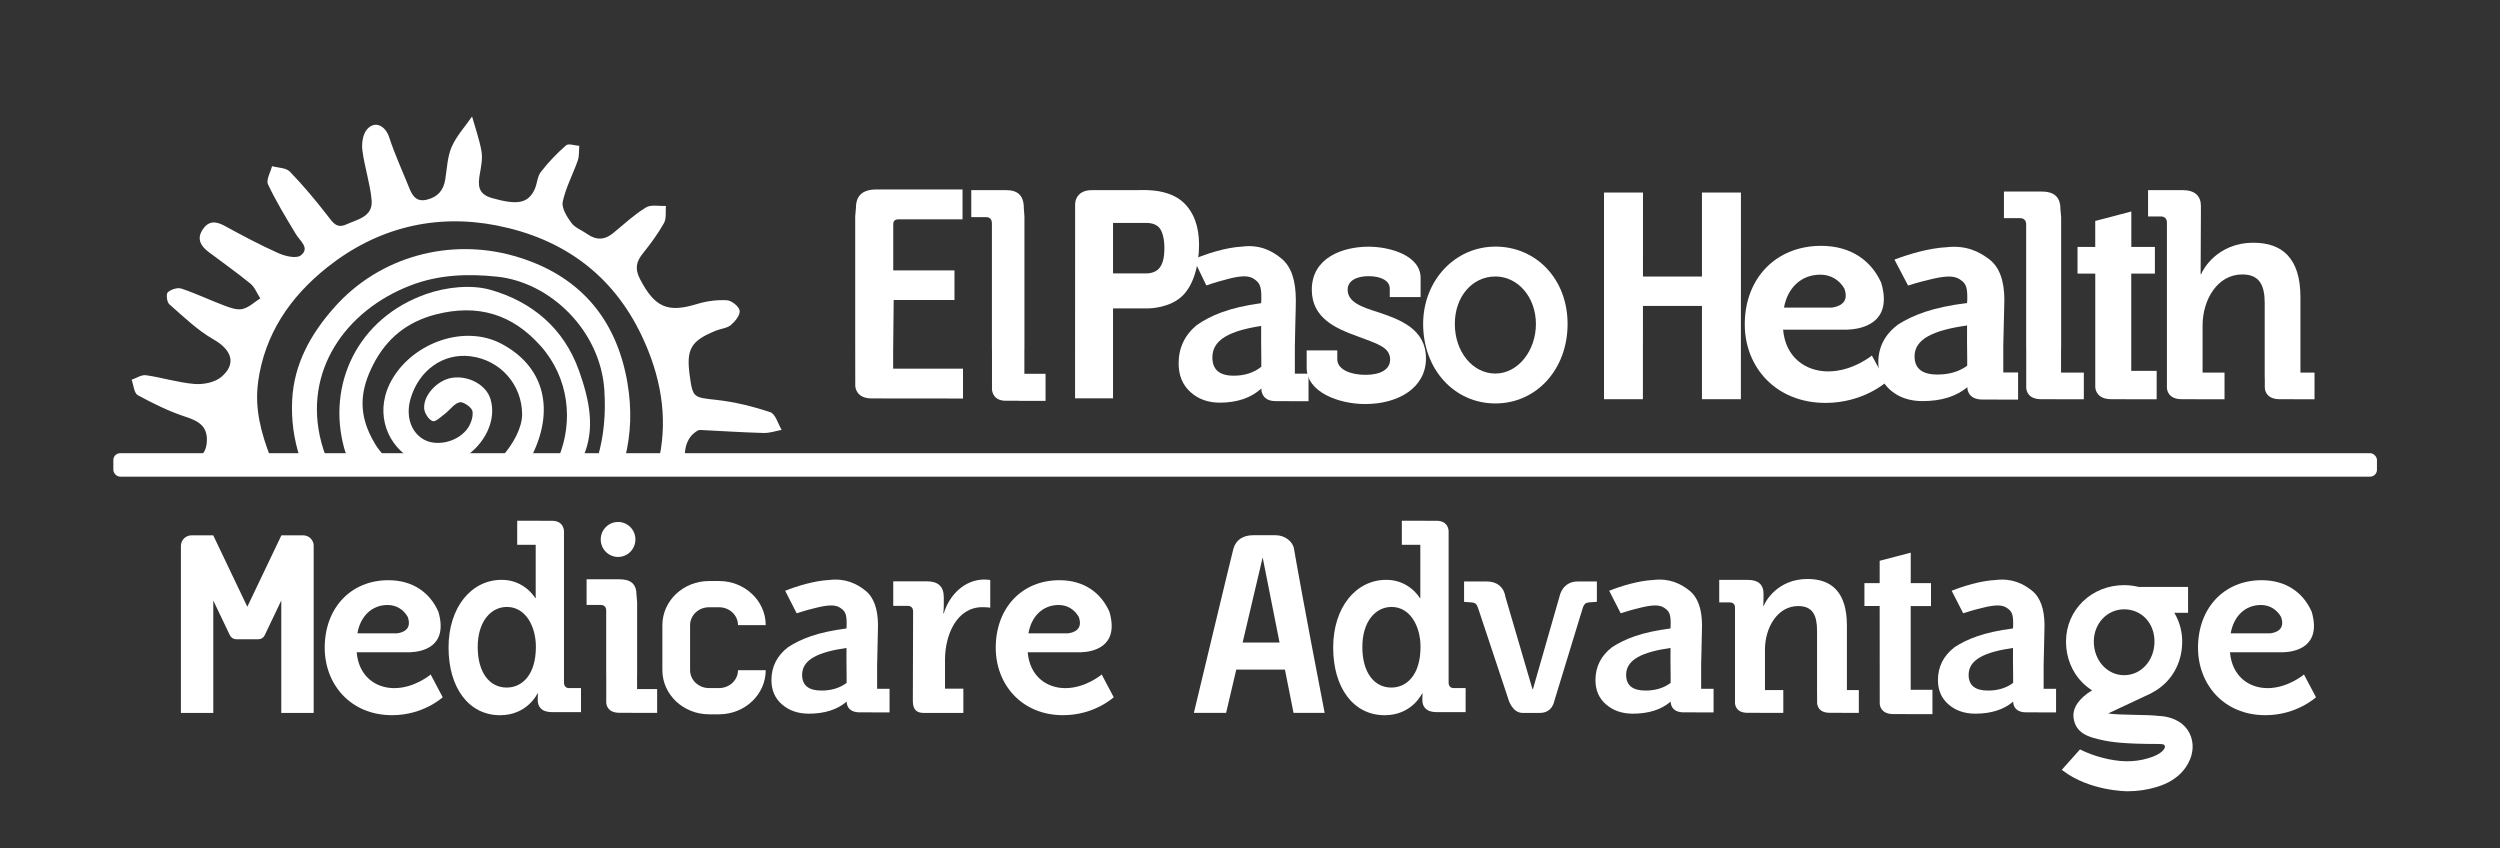 <?xml version="1.0" encoding="UTF-8"?>
<svg id="Layer_1" data-name="Layer 1" xmlns="http://www.w3.org/2000/svg" viewBox="0 0 792 268.67">
  <rect x="0" y="0" width="792" height="268.67" fill="#333333" stroke="none"/>
  <defs>
    <style>
      .cls-1 {
        fill: #fff;
      }
    </style>
  </defs>
  <g>
    <path class="cls-1" d="m99.37,172.95v52.9h-10.26v-35.61l-5.26,11.02c-.37.77-1.14,1.26-2,1.26h-6.99c-.88,0-1.67-.5-2.05-1.3l-5.24-10.98v35.61h-10.26v-52.89c0-1.86,1.51-3.37,3.38-3.37h6.89v.06l10.77,22.57,10.77-22.57v-.06h6.91c1.86,0,3.36,1.5,3.36,3.36Z"/>
    <path class="cls-1" d="m140.25,220.88s-6.07,5.69-16.04,5.69c-13.16,0-21.34-9.77-21.34-21.38,0-12.57,8.26-21.38,20.17-21.38,7.85,0,13.24,4.03,15.86,10.04,3.24,11.3-5.6,12.65-8.88,12.78h-1.09s-.09,0-.09,0h0s-15.84,0-15.84,0c.62,7.53,5.92,11.37,11.91,11.37,6.47,0,11.53-4.32,11.53-4.32l3.81,7.21Zm-27.02-20.25h12.6c1.65-.21,4.74-1.13,3.38-5.08h.03c-1.37-2.48-3.72-3.89-6.43-3.89-5.07,0-8.64,3.6-9.58,8.96Z"/>
    <path class="cls-1" d="m184.06,217.98v7.63h-9.16c-3.4,0-4.55-1.77-4.55-3.85v-.24c0-.97.07-1.85.07-1.85h-.14s-3.18,6.91-11.85,6.91c-9.97,0-16.33-8.76-16.33-21.44s7.16-21.45,16.84-21.45c7.3,0,10.63,5.78,10.63,5.78h.14v-16.88h-5.86v-7.63h7.32v.02h3.66c3.42,0,3.8,2.5,3.84,3.25v14.93h0v33.05c0,1.12.58,1.77,1.59,1.77h3.81Zm-14.29-13.09c0-6.35-3.18-12.61-9.18-12.61-5.06,0-9.25,4.58-9.25,12.69s3.76,12.85,9.18,12.85c4.77,0,9.25-3.85,9.25-12.93Z"/>
    <path class="cls-1" d="m201.8,218.3h6.38v7.53h-7.97v-.02h-3.98c-3.72,0-4.14-2.47-4.17-3.21v-8.79h-.02v-20.41c0-1.11-.63-1.75-1.73-1.75h-4.48v-8.13h10.46c3.54,0,5.35,1.51,5.35,4.91l.2,2.38v23h-.02v4.49Zm-11.49-47.4c0-3.06,2.46-5.54,5.5-5.54s5.49,2.48,5.49,5.54-2.46,5.54-5.49,5.54-5.5-2.48-5.5-5.54Z"/>
    <path class="cls-1" d="m233.8,212.32h8.78c0,7.7-6.62,13.97-14.77,13.97h-3.2c-8.14,0-14.77-6.27-14.77-13.97v-14.28c0-7.7,6.62-13.97,14.77-13.97h3.2c8.14,0,14.77,6.27,14.77,13.97h-8.78c0-3.12-2.68-5.66-5.99-5.66h-3.2c-3.3,0-5.99,2.54-5.99,5.66v14.28c0,3.12,2.68,5.66,5.99,5.66h3.2c3.3,0,5.99-2.54,5.99-5.66Z"/>
    <path class="cls-1" d="m277.87,218.22h3.94v7.47h-5.62v-.02h-3.89c-4.27,0-4.08-3.4-4.08-3.4h0c-2.98,2.54-6.97,3.82-11.99,3.82-3.4,0-6.23-.97-8.47-2.91-2.25-1.93-3.37-4.51-3.37-7.72,0-4.24,1.75-7.71,5.25-10.42,4.01-2.61,9.23-4.75,18.52-5.95.05-.5.06-1.23.06-1.68,0-3.01-.56-3.84-1.97-4.81-1.41-.96-3.35-1.1-7.36-.14-1.92.44-4.28,1.08-6.51,1.82l-3.64-7.13c3.83-1.51,9.16-3.16,14.01-3.42,5.16-.59,8.71,1.23,11.38,3.35,2.68,2.12,4.02,5.83,4.02,11.13,0,1.17-.05,3.31-.14,6.4-.09,3.1-.14,5.16-.14,6.2v7.4Zm-9.66-1.88v-2.15c-.08-3.25-.04-6.69-.04-8.92-8.97,1.29-14.06,3.69-14.06,8.52,0,3.32,2.04,4.98,6.12,4.98,3.18,0,5.83-.81,7.97-2.43h0Z"/>
    <path class="cls-1" d="m313.71,183.74v8.77s-1.04-.16-2.46-.16c-8.2,0-11.87,8.81-11.87,16.65v9.16h5.81v7.69h-12.62c-2.16,0-3.38-1.06-3.38-3.74s.08-28.38.08-28.38c0-1.15-.63-1.8-1.75-1.8h-4.54v-7.77h10.59c3.58,0,5.42,1.56,5.42,5.07v2.46c0,1.55-.16,2.61-.16,2.61h.16c1.83-5.97,6.69-10.71,12.9-10.71.95,0,1.83.16,1.83.16Z"/>
    <path class="cls-1" d="m352.83,220.88s-6.07,5.69-16.04,5.69c-13.16,0-21.34-9.77-21.34-21.38,0-12.57,8.26-21.38,20.17-21.38,7.85,0,13.24,4.03,15.86,10.04,3.24,11.3-5.6,12.65-8.88,12.78h-1.09s-.09,0-.09,0h0s-15.84,0-15.84,0c.62,7.53,5.92,11.37,11.91,11.37,6.47,0,11.53-4.32,11.53-4.32l3.81,7.21Zm-27.02-20.25h12.6c1.65-.21,4.74-1.13,3.38-5.08h.03c-1.37-2.48-3.72-3.89-6.43-3.89-5.07,0-8.64,3.6-9.58,8.96Z"/>
    <path class="cls-1" d="m419.64,225.83h-9.85c-1-5.01-1.9-9.55-2.72-13.69h-15.42l-3.22,13.7h-10.21s11.83-49.41,12.51-51.94c.79-2.92,3.17-4.34,6.26-4.34h7.18c2.85,0,5.4,1.98,5.77,4.29.29,1.76,3.3,18.97,9.71,51.99Zm-14.28-22.27c-3.9-19.63-5.35-26.98-5.35-26.98l-6.35,26.98h11.69Z"/>
    <path class="cls-1" d="m464.31,217.98v7.63h-9.16c-3.4,0-4.55-1.77-4.55-3.85v-.24c0-.97.07-1.85.07-1.85h-.14s-3.18,6.91-11.85,6.91c-9.97,0-16.33-8.76-16.33-21.44s7.16-21.45,16.84-21.45c7.3,0,10.63,5.78,10.63,5.78h.14v-16.88h-5.86v-7.63h7.32v.02h3.66c3.42,0,3.8,2.5,3.84,3.25v14.93h0v33.05c0,1.12.58,1.77,1.59,1.77h3.81Zm-14.29-13.09c0-6.35-3.18-12.61-9.18-12.61-5.06,0-9.25,4.58-9.25,12.69s3.76,12.85,9.18,12.85c4.77,0,9.25-3.85,9.25-12.93Z"/>
    <path class="cls-1" d="m505.89,184.2v6.46l-2.43.17c-1.02.08-1.64.41-2.11,1.99l-8.95,29.28s-.57,3.75-4.55,3.75h-5.52c-3.08,0-4.32-3.86-4.32-3.86l-9.66-29.08c-.47-1.49-.86-1.99-2.27-2.07l-2.26-.17v-6.46h7.12c5.52,0,5.93,4.72,5.93,4.72l8.61,29.38h.16l8.44-29.44s.85-4.66,5.74-4.66h6.09Z"/>
    <path class="cls-1" d="m538.92,218.22h3.94v7.47h-5.62v-.02h-3.89c-4.27,0-4.08-3.4-4.08-3.4h0c-2.98,2.54-6.97,3.82-11.99,3.82-3.4,0-6.23-.97-8.47-2.91-2.25-1.93-3.37-4.51-3.37-7.72,0-4.24,1.75-7.71,5.25-10.42,4.01-2.61,9.23-4.75,18.52-5.95.05-.5.06-1.23.06-1.68,0-3.01-.56-3.84-1.97-4.81-1.41-.96-3.35-1.1-7.36-.14-1.92.44-4.28,1.08-6.51,1.82l-3.64-7.13c3.83-1.51,9.16-3.16,14.01-3.42,5.16-.59,8.71,1.23,11.38,3.35,2.68,2.12,4.02,5.83,4.02,11.13,0,1.17-.05,3.31-.14,6.4-.09,3.1-.14,5.16-.14,6.2v7.4Zm-9.66-1.88v-2.15c-.08-3.25-.04-6.69-.04-8.92-8.97,1.29-14.06,3.69-14.06,8.52,0,3.32,2.04,4.98,6.12,4.98,3.18,0,5.83-.81,7.97-2.43h0Z"/>
    <path class="cls-1" d="m585.13,218.61h3.75v7.22h-5.47v-.02h-3.78c-4.15,0-3.97-3.28-3.97-3.28v-2.46l-.02.05v-20.29c0-4.64-1.2-7.83-5.97-7.83-6.58,0-10.53,6.83-10.53,13.83v12.79h5.81v7.22h-7.56v-.02h-3.78c-3.53,0-3.92-2.37-3.96-3.08v-30.22c0-1.06-.6-1.67-1.64-1.67h-3.36v-7.14h9.1c3.35,0,4.93,1.59,4.93,4.33v1.44c0,.99-.08,2.45-.08,2.45h.15c.45-1.29,4.33-8.51,13.89-8.51,7.61,0,12.46,4.18,12.46,14.74v20.45Z"/>
    <path class="cls-1" d="m612.2,218.51v7.73h-8.25v-.02h-4.13c-3.85,0-4.28-2.54-4.32-3.3l-.02-30.93h-4.83v-7.26h4.83v-7.07s9.84-2.58,9.84-2.58v9.66s6.42,0,6.42,0v7.26h-6.43v26.52s6.91,0,6.91,0Z"/>
    <path class="cls-1" d="m647.42,218.22h3.94v7.47h-5.62v-.02h-3.89c-4.27,0-4.08-3.4-4.08-3.4h0c-2.98,2.54-6.97,3.82-11.99,3.82-3.4,0-6.23-.97-8.47-2.91-2.25-1.93-3.37-4.51-3.37-7.72,0-4.24,1.75-7.71,5.25-10.42,4.01-2.61,9.23-4.75,18.52-5.95.05-.5.06-1.23.06-1.68,0-3.01-.56-3.84-1.97-4.81-1.41-.96-3.35-1.1-7.36-.14-1.92.44-4.28,1.08-6.51,1.82l-3.64-7.13c3.83-1.51,9.16-3.16,14.01-3.42,5.16-.59,8.71,1.23,11.38,3.35,2.68,2.12,4.02,5.83,4.02,11.13,0,1.17-.05,3.31-.14,6.4-.09,3.1-.14,5.16-.14,6.2v7.4Zm-9.66-1.88v-2.15c-.08-3.25-.04-6.69-.04-8.92-8.97,1.29-14.06,3.69-14.06,8.52,0,3.32,2.04,4.98,6.12,4.98,3.18,0,5.83-.81,7.97-2.43h0Z"/>
    <path class="cls-1" d="m694.22,239.41c-.83,2.75-3.38,7.71-11.14,9.95-2.97.88-5.93,1.31-9.03,1.31-.48,0-11.96-.07-20.46-6.48l-.42-.31,5.77-6.47.32.16c2.04,1,4.4,1.87,6.65,2.45,5.56,1.47,10.11,1.53,14.64.19,4.42-1.28,5.16-3.04,5.26-3.38.11-.35,0-.53,0-.53-.06-.08-.12-.17-.18-.26-.1-.17-.21-.35-2.09-.35-10.57,0-14.8-.62-17.55-1.23-3.78-.84-8.41-1.87-9.08-7.02-.41-3.12,1.61-6.13,5.85-8.75-1.11-.7-2.11-1.49-2.98-2.36-3.4-3.39-5.27-8.03-5.27-13.09,0-10.02,8.09-17.87,18.42-17.87,1.52,0,3.07.19,4.62.57h15.63s0,8.2,0,8.2h-4.36c1.64,2.73,2.5,5.86,2.5,9.1,0,7.04-3.55,13.06-9.52,16.19h0s-.38.23-.38.23l-13.54,6.35c1.38.31,5.37.39,8.39.45,3.09.06,6.01.12,7.62.35,1.65.04,5.9.5,8.63,3.76,1.99,2.39,2.62,5.69,1.68,8.83Zm-30.9-36.17c0,5.98,4.23,10.66,9.62,10.66s9.6-4.68,9.6-10.66-4.21-10.21-9.6-10.21-9.62,4.48-9.62,10.21Z"/>
    <path class="cls-1" d="m733.71,220.88s-6.07,5.69-16.04,5.69c-13.16,0-21.34-9.77-21.34-21.38,0-12.57,8.26-21.38,20.17-21.38,7.85,0,13.24,4.03,15.86,10.04,3.24,11.3-5.6,12.65-8.88,12.78h-1.09s-.09,0-.09,0h0s-15.84,0-15.84,0c.62,7.53,5.92,11.37,11.91,11.37,6.47,0,11.53-4.32,11.53-4.32l3.81,7.21Zm-27.02-20.25h12.6c1.65-.21,4.74-1.13,3.38-5.08h.03c-1.37-2.48-3.72-3.89-6.43-3.89-5.07,0-8.64,3.6-9.58,8.96Z"/>
  </g>
  <g>
    <path class="cls-1" d="m680.51,68.57h4.01c1.25,0,1.96.71,1.96,1.95v52.35c.04.83.51,3.6,4.72,3.6h4.51v.02h9.02v-8.44h-6.95v-14.95c0-8.17,4.72-16.16,12.56-16.16,5.7,0,7.12,3.73,7.12,9.15v23.72l.03-.06v2.88s-.23,3.84,4.73,3.84h4.51v.02h6.51v-8.44h-4.46v-23.92c0-12.34-5.79-17.23-14.88-17.23-11.4,0-16.02,8.44-16.56,9.95h-.18s.09-18.72.09-19.88v-1.68c0-3.2-1.87-5.06-5.88-5.06h-10.86v8.35Z"/>
    <path class="cls-1" d="m593.01,112.63s-6.08,5.03-13.83,5.03c-7.19,0-13.55-4.47-14.29-13.23h19s.05,0,.11,0h1.31c3.94-.14,14.54-1.72,10.65-14.87-3.14-6.99-9.61-11.68-19.02-11.68-14.29,0-24.2,10.26-24.2,24.88,0,13.51,9.81,24.88,25.6,24.88,11.96,0,19.25-6.62,19.25-6.62l-4.58-8.38Zm-16.35-25.62c3.25,0,6.07,1.62,7.71,4.53h-.04c1.64,4.59-2.08,5.66-4.05,5.91h-15.11c1.12-6.24,5.41-10.43,11.49-10.43"/>
    <path class="cls-1" d="m652.94,118.05v-7.59h.03v-41.61l-.23-2.67c0-3.82-2.05-5.51-6.05-5.51h-11.84v8.44h5.08c1.24,0,1.96.71,1.96,1.96v39.39h.02v12.41c.04.83.51,3.6,4.72,3.6h4.51v.02h9.02v-8.44h-7.21Z"/>
    <path class="cls-1" d="m634.64,118.01v-8.51h0c0-1.19.06-3.57.17-7.14.11-3.56.17-6.02.17-7.37,0-6.11-1.59-10.38-4.75-12.82-3.17-2.44-7.37-4.54-13.47-3.86-5.75.31-12.06,2.2-16.59,3.94l4.31,8.21c2.64-.85,5.44-1.59,7.71-2.1,4.75-1.11,7.03-.94,8.71.16,1.67,1.11,2.34,2.07,2.34,5.54,0,.51,0,1.36-.07,1.93-11,1.37-17.17,3.84-21.91,6.85-4.14,3.12-6.21,7.12-6.21,11.99,0,3.7,1.33,6.66,3.99,8.89,2.65,2.23,5.99,3.35,10.02,3.35,5.94,0,10.67-1.48,14.2-4.41h0s-.24,3.92,4.82,3.92h4.6v.02h6.65v-8.61h-4.67Zm-28.11-5.1c0-5.55,6.03-8.31,16.64-9.8,0,2.57-.05,6.54.04,10.27v2.48c-2.53,1.85-5.67,2.79-9.43,2.79-4.84,0-7.24-1.91-7.24-5.74"/>
    <path class="cls-1" d="m675.18,117.51v-30.84h7.49v-8.44h-7.47v-11.23s-11.43,3-11.43,3v8.23h-5.61v8.44h5.62v35.96c.06.88.56,3.83,5.05,3.83h4.8v.03h9.6v-8.99h-8.05Z"/>
    <polygon class="cls-1" points="539.18 60.99 539.18 87.61 520.49 87.61 520.5 60.99 508.15 60.99 508.15 126.46 520.47 126.46 520.49 96.92 539.18 96.93 539.18 126.46 551.51 126.46 551.53 60.99 539.18 60.99"/>
    <path class="cls-1" d="m324.52,118.42v-7.7h.02v-42.2l-.2-2.7c0-3.87-1.91-5.59-5.63-5.59h-11.01v8.56h4.72c1.16,0,1.82.72,1.82,1.98v39.95h.02v12.59c.05.84.48,3.65,4.4,3.65h4.19v.03h8.38v-8.56h-6.7Z"/>
    <path class="cls-1" d="m410.21,118.37v-8.64c0-1.21.05-3.62.15-7.23.11-3.62.16-6.11.16-7.48,0-6.19-1.48-10.52-4.42-13-2.95-2.48-6.86-4.61-12.53-3.91-5.33.3-11.2,2.23-15.41,4l4.01,8.32c2.46-.86,5.05-1.61,7.15-2.13,4.41-1.12,6.54-.95,8.1.17,1.56,1.12,2.17,2.1,2.17,5.61,0,.52,0,1.37-.06,1.96-10.22,1.4-15.96,3.89-20.38,6.94-3.84,3.16-5.76,7.22-5.76,12.17,0,3.74,1.23,6.75,3.7,9.01,2.47,2.26,5.57,3.4,9.32,3.4,5.51,0,9.91-1.5,13.18-4.47h0s-.21,3.98,4.49,3.98h4.28v.03h6.18v-8.73h-4.33Zm-26.13-5.17c0-5.63,5.6-8.43,15.46-9.94,0,2.61-.04,6.63.04,10.41v2.52c-2.35,1.88-5.27,2.83-8.77,2.83-4.49,0-6.73-1.93-6.73-5.82"/>
    <path class="cls-1" d="m374.97,64.2h0c-3.7-3.53-9.39-3.91-11.23-3.94v-.04l-17.9.02c-3.69,0-5.13,2.22-5.24,4.32l-.02,61.64h12.03v-28.49s10.66,0,10.66,0h.24c.71,0,7.12-.11,11.13-4.03,3.27-3.2,5.22-9.23,5.22-16.15,0-5.75-1.65-10.24-4.89-13.34m-6.09,14.38c0,3.24-.58,5.36-1.85,6.65-1.28,1.3-3.32,1.39-3.54,1.39h-10.88v-15.99s10.87,0,10.87,0h.09c.53.02,2.28.16,3.49,1.31,1.14,1.09,1.82,3.57,1.82,6.63"/>
    <path class="cls-1" d="m282.96,110.3l.16-15.27h19.26v-9.36h-19.4v-14.64c0-1,.54-1.54,1.58-1.54h20.37v-9.47h-27.23c-4.41,0-6.55,1.92-6.54,5.85l-.23,2.69v40.28l.02,13.43c.04.66.46,3.95,5.19,3.95l28.94.03v-9.46h-22.13v-6.48Z"/>
    <path class="cls-1" d="m413.98,111h9.67v2.8c0,3.27,4.21,4.95,8.95,4.95s7.79-1.68,7.79-4.85c0-4.02-4.29-5.04-10.39-7.38-6.72-2.43-14.42-5.69-14.42-14.74,0-10.08,9.68-13.63,18-13.63,6.63,0,16.47,2.71,16.47,9.9v6.07h-9.77v-2.71c0-2.43-2.69-3.92-6.71-3.92-3.59,0-6.63,1.31-6.63,4.3,0,3.92,4.48,5.5,9.58,7.09,6.98,2.34,15.23,5.32,15.23,14.66s-8.78,14.46-19.25,14.46c-8.33,0-18.54-3.73-18.54-11.48v-5.51Z"/>
    <path class="cls-1" d="m473.73,78.13c-12.83,0-22.88,10.77-22.88,24.52,0,6.93,2.33,13.31,6.55,17.95,4.23,4.65,10.02,7.21,16.33,7.21,13.04,0,22.88-10.82,22.88-25.17s-10.05-24.52-22.88-24.52m0,40.22c-7.2,0-12.84-6.89-12.84-15.7s5.64-15.05,12.84-15.05,12.85,6.61,12.85,15.05-5.65,15.7-12.85,15.7"/>
  </g>
  <g>
    <path class="cls-1" d="m81.75,121.05c2.1-15.22,10.17-27.01,21.9-36.35,15.8-12.56,34.25-17.09,53.72-13.27,20.52,4.05,36.54,15.16,45.94,34.96,5.99,12.63,8.27,25.47,5.6,38.42h7.98c.11-3.19.67-6.27,4.09-8.39.27-.16.65-.22.98-.2,6.66.33,13.31.77,19.97.95,1.89.05,3.81-.64,5.71-.98-1.18-1.94-1.97-5.06-3.62-5.61-5.53-1.84-11.31-3.26-17.1-3.9-7.19-.79-7.46-.58-8.43-7.82-1.12-8.31.4-10.92,8.37-14.13,1.57-.63,3.5-.76,4.7-1.77,1.34-1.14,2.97-3.17,2.76-4.55-.21-1.33-2.55-3.21-4.04-3.29-3.12-.17-6.43.26-9.43,1.18-9.37,2.89-13.41,1.07-18.09-7.88-1.72-3.3-1.19-5.57.96-8.22,2.43-3.01,4.74-6.18,6.63-9.53.82-1.47.45-3.6.61-5.43-2.13.11-4.73-.51-6.32.48-3.71,2.28-6.98,5.3-10.36,8.1-2.74,2.28-5.44,2.33-8.3.28-1.65-1.17-3.81-1.93-4.94-3.46-1.42-1.94-3.19-4.72-2.77-6.71.94-4.48,3.23-8.67,4.76-13.06.51-1.43.34-3.1.49-4.67-1.43-.09-3.42-.82-4.19-.15-2.91,2.54-5.63,5.37-7.99,8.43-1.17,1.51-1.15,3.87-2.04,5.67-2.17,4.42-5.64,4.8-13.4,2.61-4.6-1.29-4.51-4.15-3.87-7.79.42-2.31.89-4.77.51-7.02-.65-3.74-1.96-7.37-2.99-11.04-2.2,3.19-4.93,6.14-6.46,9.62-1.37,3.15-1.47,6.86-2.04,10.34-.54,3.34-2.25,5.45-5.64,6.34-3.3.88-4.66-.91-5.69-3.49-2.17-5.4-4.61-10.69-6.42-16.2-1.21-3.7-4.5-5.43-7.02-2.55-1.33,1.52-1.76,4.46-1.48,6.62.67,5.32,2.46,10.51,2.93,15.83.46,5.28-4.5,6.07-8.08,7.7-3.11,1.42-4.36-.84-6.01-2.96-3.72-4.78-7.61-9.45-11.82-13.79-1.2-1.24-3.72-1.19-5.64-1.73-.48,1.95-1.94,4.36-1.27,5.77,2.56,5.44,5.72,10.61,8.83,15.77,1.33,2.21,4.56,4.42,1.52,6.75-1.41,1.07-4.96.22-7.1-.74-5.83-2.61-11.49-5.63-17.11-8.7-2.86-1.56-5.15-1.47-6.93,1.36-1.85,2.93-.45,5.14,1.92,6.94,4.43,3.36,9,6.55,13.3,10.07,1.38,1.14,2.09,3.09,3.12,4.66-1.88,1.19-3.63,2.92-5.67,3.38-1.77.39-3.94-.43-5.79-1.12-4.54-1.71-8.92-3.81-13.51-5.35-1.24-.42-3.3.25-4.33,1.16-.57.5-.31,3.12.46,3.78,4.51,3.95,8.91,8.25,14.06,11.18,5.72,3.26,7.37,7.75,2.38,11.91-2.05,1.71-5.67,2.41-8.45,2.18-5.16-.42-10.21-2.03-15.36-2.77-1.43-.2-3.03.92-4.55,1.43.62,1.68.76,4.24,1.95,4.89,4.84,2.64,9.86,5.12,15.09,6.83,4.19,1.36,7.06,3.01,6.79,7.87-.14,2.53-1.1,4.02-2.51,4.95h22.66c-2.94-7.61-5.07-15.38-3.91-23.77Z"/>
    <path class="cls-1" d="m118.74,140.48c-5.52-9.17-4.69-16.87-.43-25.13,4.16-8.04,10.54-13.37,19.76-15.74,13.39-3.43,24.3-.04,33.25,10.04,8.99,10.13,10.33,23.91,5.67,35.18h7.69c4.07-8.95,1.97-18.34-1.25-27.38-4.78-13.47-14.93-21.9-28.03-25.63-6.19-1.76-14.04-.86-20.27,1.29-21.85,7.61-31.63,28.69-26.09,48.9.26.96.62,1.9,1.01,2.82h12.06c-1.31-1.35-2.46-2.8-3.39-4.34Z"/>
    <path class="cls-1" d="m198.81,121.48c-3.56-21.09-15.81-34.67-35.97-40.4-19.91-5.67-42.42-.2-57.11,16.5-7.34,8.34-12.54,17.69-13.16,28.95-.35,6.42.52,12.6,2.39,18.3h8.37c-.57-1.48-1.09-3-1.51-4.59-6.02-22.64,7.72-41.96,28.3-49.84,8.9-3.41,17.97-3.73,27.31-2.76,17.01,1.77,32.77,17.17,34.02,35.87.52,7.75-.19,14.84-2.09,21.31h8.69c1.84-7.4,2.13-15.19.75-23.34Z"/>
    <path class="cls-1" d="m158.82,108.89c-11.59-6.11-27.5-.47-34.35,10.86-5.99,9.89-2.39,20.21,4.96,25.06h17.77c6.12-3.95,10.22-11.43,8.22-18.3-1.32-4.54-6.92-7.64-12.28-6.81-4.52.7-9.09,5.5-8.76,9.75.12,1.45,1.42,3.5,2.67,3.96.91.34,2.68-1.39,3.95-2.36,1.59-1.2,2.93-3.28,4.64-3.61,1.21-.24,3.9,1.68,4.06,2.89.25,1.85-.64,4.3-1.87,5.81-3.36,4.13-9.83,5.32-13.73,3.01-4.01-2.38-5.61-7.51-4.02-12.88,2.66-9.04,10.4-14.5,19.01-13.4,9.41,1.2,16.26,8.92,16.32,18.39.02,4.09-2.71,9.35-6.51,13.55h9.35c.44-.84.86-1.71,1.25-2.61,5.84-13.52,2.53-26.36-10.69-33.32Z"/>
  </g>
  <rect class="cls-1" x="35.91" y="143.58" width="717.11" height="7.42" rx="2.14" ry="2.14"/>
</svg>